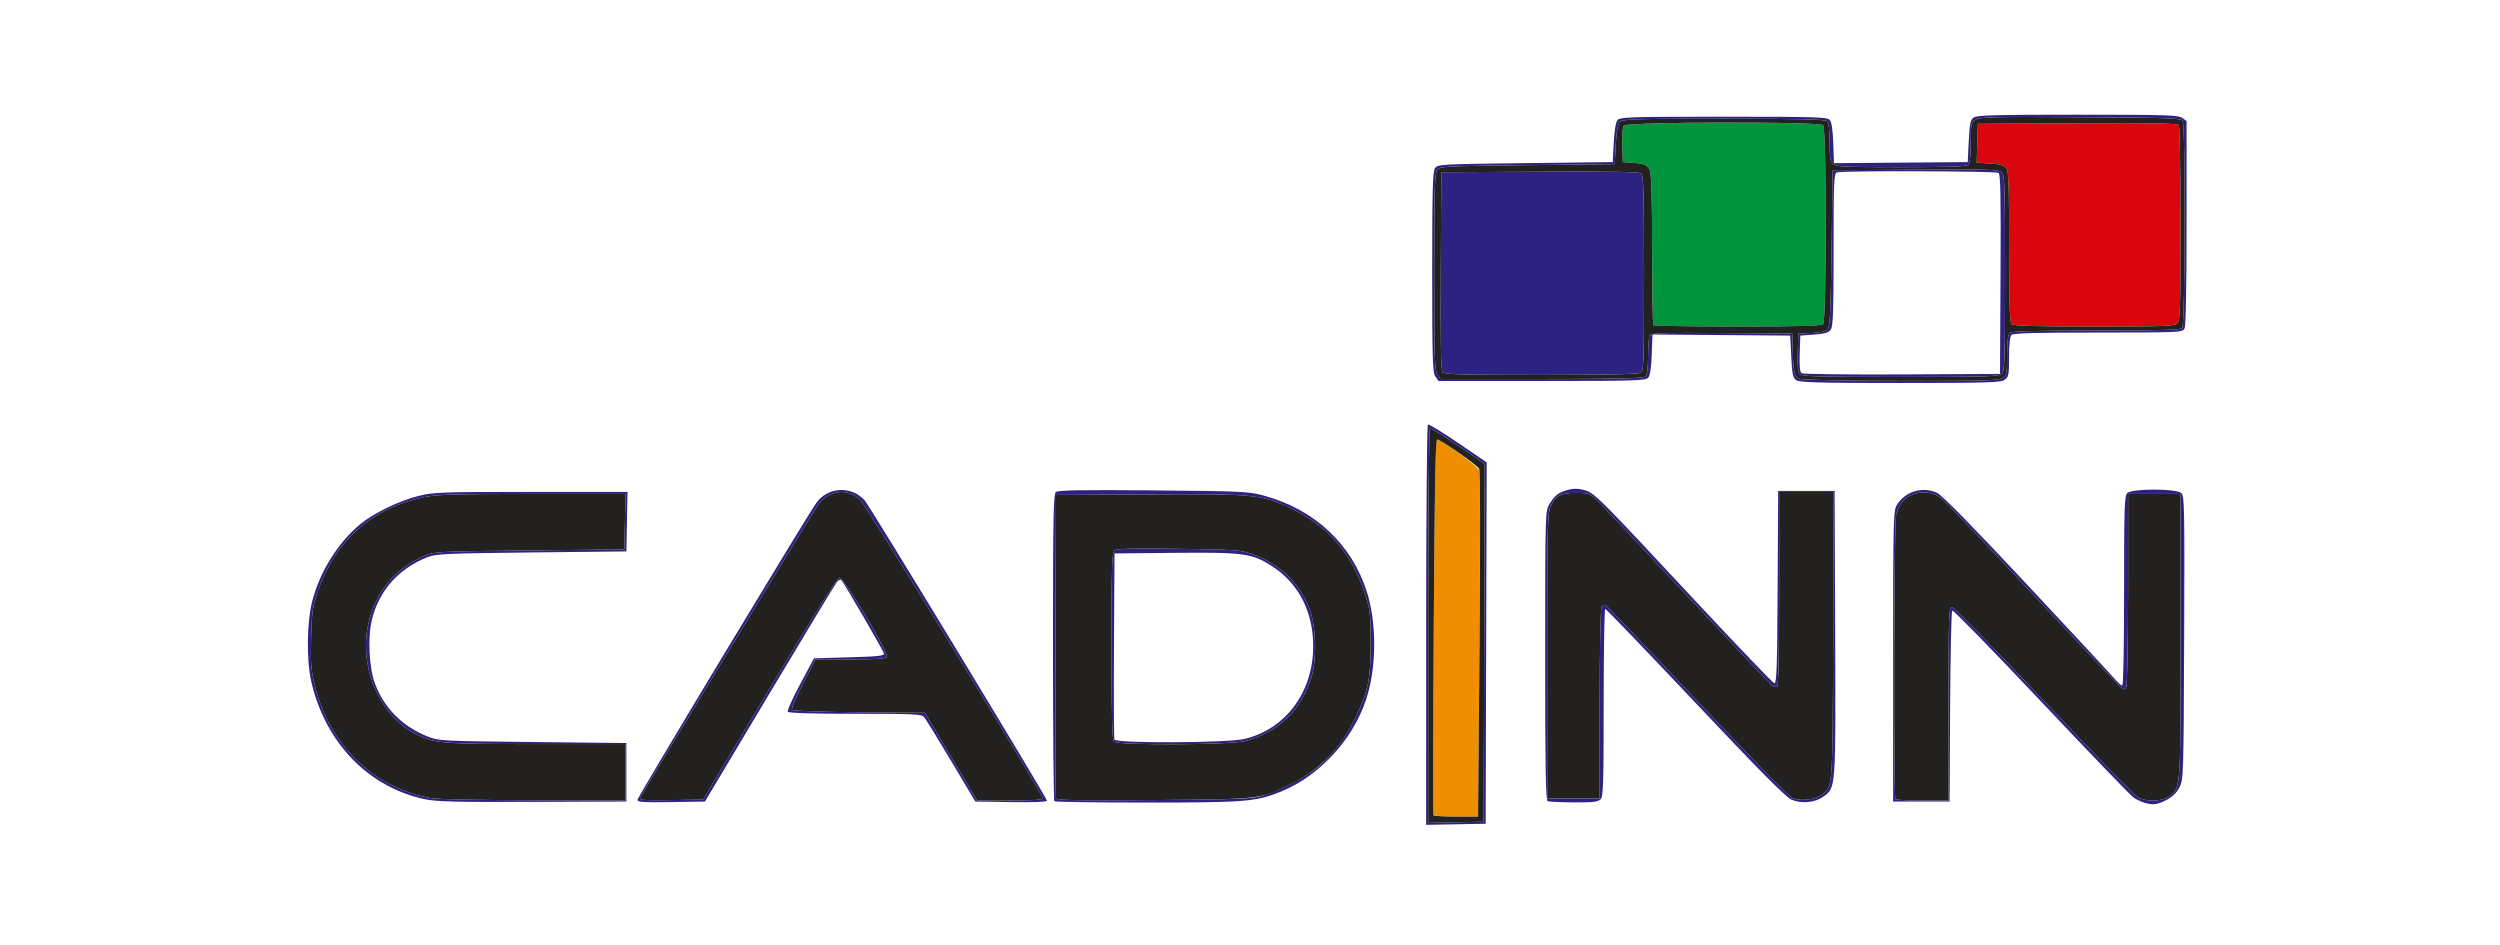 <?xml version="1.0" encoding="UTF-8" standalone="no"?>
<!-- Created with Inkscape (http://www.inkscape.org/) -->

<svg
   width="57.387mm"
   height="21.691mm"
   viewBox="0 0 57.387 21.691"
   version="1.1"
   id="svg1030"
   inkscape:export-filename="bitmap.svg"
   inkscape:export-xdpi="96"
   inkscape:export-ydpi="96"
   sodipodi:docname="logo.svg"
   inkscape:version="1.2.2 (732a01da63, 2022-12-09)"
   xmlns:inkscape="http://www.inkscape.org/namespaces/inkscape"
   xmlns:sodipodi="http://sodipodi.sourceforge.net/DTD/sodipodi-0.dtd"
   xmlns="http://www.w3.org/2000/svg"
   xmlns:svg="http://www.w3.org/2000/svg">
  <sodipodi:namedview
     id="namedview1032"
     pagecolor="#ffffff"
     bordercolor="#000000"
     borderopacity="0.25"
     inkscape:showpageshadow="2"
     inkscape:pageopacity="0.0"
     inkscape:pagecheckerboard="0"
     inkscape:deskcolor="#d1d1d1"
     inkscape:document-units="mm"
     showgrid="false"
     inkscape:zoom="6.892769"
     inkscape:cx="107.72158"
     inkscape:cy="40.98498"
     inkscape:window-width="1920"
     inkscape:window-height="1013"
     inkscape:window-x="-9"
     inkscape:window-y="-9"
     inkscape:window-maximized="1"
     inkscape:current-layer="layer1" />
  <defs
     id="defs1027" />
  <g
     inkscape:label="Layer 1"
     inkscape:groupmode="layer"
     id="layer1"
     transform="translate(-32.046,-208.935)">
    <g
       id="g209"
       transform="matrix(0.175,0,0,0.175,92.184,250.306)">
      <path
         style="fill:#ee8e01;stroke-width:0.265"
         d="m -155.591,-129.622 c -0.072,-0.187 -0.067,-11.32 0.012,-24.739 0.102,-17.472 0.225,-24.398 0.433,-24.398 0.568,2e-5 5.32,3.476 5.535,4.048 0.12,0.32 0.133,10.673 0.028,23.005 l -0.191,22.423 h -2.843 c -2.074,0 -2.879,-0.092 -2.974,-0.341 z"
         id="path219" />
      <path
         style="fill:#da060d;stroke-width:0.265"
         d="m -79.793,-193.893 c -0.236,-0.236 -0.318,-2.852 -0.318,-10.136 0,-7.927 -0.07,-9.915 -0.365,-10.317 -0.276,-0.378 -0.793,-0.526 -2.126,-0.611 l -1.761,-0.112 0.075,-2.548 0.075,-2.548 13.08,-0.069 c 10.288,-0.054 13.125,0.002 13.291,0.265 0.116,0.183 0.213,6.01 0.216,12.948 0.004,11.119 -0.045,12.664 -0.412,13.031 -0.364,0.364 -1.724,0.416 -10.927,0.416 -7.823,0 -10.593,-0.081 -10.829,-0.318 z"
         id="path217" />
      <path
         style="fill:#00943d;stroke-width:0.265"
         d="m -126.765,-193.752 c -0.097,-0.097 -0.176,-4.556 -0.176,-9.909 0,-6.875 -0.091,-9.933 -0.31,-10.413 -0.326,-0.714 -0.732,-0.878 -2.468,-0.994 l -1.058,-0.07 -0.077,-2.208 c -0.049,-1.401 0.035,-2.344 0.231,-2.58 0.42,-0.506 25.615,-0.558 26.12,-0.054 0.457,0.457 0.457,25.631 0,26.088 -0.237,0.237 -3.089,0.318 -11.201,0.318 -5.986,0 -10.963,-0.079 -11.06,-0.176 z"
         id="path215" />
      <path
         style="fill:#2d2281;stroke-width:0.265"
         d="m -156.575,-154.395 c 0,-14.402 0.102,-26.248 0.226,-26.325 0.124,-0.077 1.911,1.01 3.97,2.415 l 3.744,2.555 -0.068,23.697 -0.068,23.697 -3.903,0.073 -3.903,0.073 z m 7.608,2.308 0.068,-23.466 -3.48,-2.389 c -1.914,-1.314 -3.581,-2.326 -3.706,-2.249 -0.124,0.077 -0.226,11.745 -0.226,25.928 v 25.789 l 3.638,-0.074 3.638,-0.074 z m 86.561,20.964 c -0.376,-0.114 -0.982,-0.403 -1.347,-0.641 -0.364,-0.239 -5.826,-5.908 -12.138,-12.599 -6.311,-6.691 -11.568,-12.072 -11.681,-11.959 -0.113,0.113 -0.237,5.797 -0.275,12.631 l -0.069,12.425 h -3.704 -3.704 v -19.05 c 0,-18.012 0.026,-19.093 0.485,-19.844 1.099,-1.798 3.403,-2.487 5.304,-1.585 0.638,0.303 4.645,4.389 11.745,11.979 5.927,6.335 11.113,11.917 11.523,12.403 0.411,0.486 0.857,0.884 0.992,0.884 0.147,0 0.245,-4.965 0.245,-12.417 0,-10.935 0.05,-12.466 0.416,-12.832 0.614,-0.614 6.5,-0.606 7.116,0.01 0.385,0.385 0.418,2.215 0.35,18.984 -0.074,18.136 -0.089,18.582 -0.621,19.616 -0.371,0.72 -0.917,1.248 -1.71,1.654 -1.217,0.622 -1.786,0.688 -2.928,0.342 z m -25.642,-12.995 c 0,-12.196 0.02,-12.715 0.486,-12.634 0.267,0.046 5.692,5.592 12.054,12.323 6.362,6.731 11.912,12.416 12.333,12.634 1.164,0.602 3.217,0.513 4.095,-0.178 1.489,-1.172 1.459,-0.731 1.459,-20.981 v -18.662 h -3.44 -3.44 l -0.004,12.502 c -0.002,7.182 -0.108,12.666 -0.248,12.888 -0.208,0.329 -0.331,0.31 -0.831,-0.132 -0.323,-0.285 -5.492,-5.762 -11.487,-12.17 -5.995,-6.408 -11.278,-11.97 -11.741,-12.359 -1.096,-0.922 -2.487,-1.177 -3.831,-0.702 -1.223,0.433 -1.96,1.322 -2.297,2.772 -0.274,1.18 -0.348,36.971 -0.077,37.242 0.097,0.097 1.704,0.176 3.572,0.176 h 3.395 z m -199.889,12.545 c -7.408,-1.592 -13.005,-7.381 -14.866,-15.374 -0.668,-2.871 -0.601,-7.921 0.143,-10.723 1.015,-3.823 3.371,-7.578 6.252,-9.966 1.759,-1.458 5.071,-3.067 7.649,-3.718 1.946,-0.491 2.981,-0.528 14.758,-0.528 h 12.665 l -0.073,3.903 -0.073,3.903 -12.435,0.135 c -11.08,0.12 -12.564,0.186 -13.617,0.604 -3.803,1.509 -6.331,4.321 -7.307,8.13 -0.598,2.336 -0.407,6.413 0.401,8.521 1.23,3.21 3.559,5.543 6.869,6.88 1.448,0.585 1.773,0.602 13.786,0.732 l 12.303,0.133 v 3.836 3.836 l -12.303,0.046 c -10.074,0.038 -12.638,-0.026 -14.151,-0.351 z m 26.322,-3.531 v -3.704 h -11.718 c -12.478,0 -13.35,-0.074 -15.844,-1.346 -4.446,-2.268 -7.173,-8.147 -6.31,-13.603 0.711,-4.496 3.383,-7.989 7.425,-9.706 1.424,-0.605 1.615,-0.615 13.879,-0.745 l 12.435,-0.132 0.074,-3.638 0.074,-3.638 h -12.189 c -10.113,0 -12.536,0.072 -14.227,0.421 -6.791,1.403 -11.593,5.624 -13.891,12.21 -0.722,2.07 -0.821,2.728 -0.924,6.155 -0.098,3.253 -0.031,4.191 0.441,6.165 1.906,7.985 7.798,13.699 15.439,14.972 0.766,0.128 6.78,0.246 13.365,0.263 l 11.972,0.031 z m 1.587,3.604 c 0,-0.348 22.139,-37.089 23.477,-38.961 1.493,-2.09 4.585,-2.247 6.318,-0.321 0.692,0.769 23.915,39.019 23.915,39.39 0,0.175 -1.645,0.244 -4.696,0.197 l -4.696,-0.072 -3.175,-5.319 c -1.746,-2.926 -3.338,-5.515 -3.538,-5.755 -0.324,-0.388 -1.309,-0.436 -9.046,-0.436 -5.584,0 -8.742,-0.096 -8.849,-0.268 -0.091,-0.148 0.646,-1.785 1.638,-3.638 l 1.804,-3.37 4.63,-0.132 c 3.756,-0.107 4.615,-0.201 4.552,-0.499 -0.08,-0.375 -5.236,-9.254 -5.594,-9.633 -0.109,-0.115 -0.366,-0.009 -0.57,0.237 -0.205,0.246 -4.185,6.829 -8.845,14.629 l -8.472,14.183 -4.426,0.072 c -3.693,0.06 -4.426,0.01 -4.426,-0.305 z m 17.33,-14.584 c 6.116,-10.193 8.867,-14.552 9.186,-14.552 0.556,0 6.404,9.777 6.187,10.343 -0.115,0.3 -1.033,0.372 -4.744,0.372 h -4.601 l -1.654,3.199 c -0.971,1.879 -1.556,3.297 -1.417,3.436 0.13,0.13 4.102,0.268 8.826,0.306 l 8.589,0.07 3.433,5.755 3.433,5.755 h 4.306 c 2.781,0 4.306,-0.097 4.306,-0.273 0,-0.538 -23.064,-38.244 -23.925,-39.113 -1.621,-1.636 -4.065,-1.39 -5.538,0.558 -0.672,0.888 -23.152,37.903 -23.385,38.504 -0.103,0.267 0.749,0.322 4.067,0.265 l 4.198,-0.073 z m 37.35,14.773 c -0.097,-0.097 -0.176,-9.191 -0.176,-20.208 0,-17.208 0.054,-20.077 0.385,-20.351 0.293,-0.243 3.347,-0.293 12.766,-0.211 11.683,0.103 12.501,0.141 14.498,0.682 6.648,1.801 11.531,6.356 13.516,12.608 1.193,3.758 1.292,8.865 0.249,12.972 -1.452,5.721 -6.072,11.037 -11.515,13.249 -3.257,1.323 -4.627,1.435 -17.576,1.435 -6.584,0 -12.051,-0.079 -12.148,-0.176 z m 27.208,-0.7 c 2.248,-0.639 5.562,-2.337 7.327,-3.753 1.912,-1.535 3.714,-3.915 5.009,-6.615 1.634,-3.407 1.948,-4.965 1.95,-9.657 0.002,-3.567 -0.079,-4.358 -0.618,-6.076 -1.763,-5.615 -4.891,-9.28 -9.963,-11.671 -3.725,-1.757 -4.748,-1.855 -18.521,-1.772 l -12.171,0.073 -0.068,19.711 c -0.038,10.841 -0.009,19.868 0.064,20.058 0.107,0.281 2.519,0.329 12.768,0.25 10.916,-0.084 12.852,-0.158 14.223,-0.548 z m -19.394,-7.114 c -0.238,-0.238 -0.318,-3.385 -0.318,-12.535 0,-10.429 0.057,-12.265 0.389,-12.541 0.294,-0.244 2.351,-0.297 8.401,-0.216 7.5,0.1 8.12,0.145 9.717,0.708 3.522,1.24 6.134,3.735 7.45,7.115 0.883,2.267 1.014,6.557 0.275,8.99 -1.313,4.321 -4.368,7.277 -8.685,8.401 -1.988,0.518 -16.723,0.584 -17.23,0.078 z m 17.122,-0.355 c 5.404,-1.274 9.019,-6.148 9.019,-12.16 0,-4.509 -1.905,-8.236 -5.35,-10.466 -2.655,-1.719 -3.752,-1.872 -12.774,-1.783 l -7.938,0.079 -0.069,12.039 c -0.038,6.621 -0.012,12.187 0.058,12.369 0.2,0.522 14.793,0.456 17.054,-0.077 z m 39.777,8.17 c -0.26,-0.105 -0.331,-4.173 -0.33,-19.095 0.001,-18.861 0.004,-18.967 0.563,-19.883 0.705,-1.156 1.165,-1.512 2.413,-1.863 0.708,-0.199 1.314,-0.194 2.117,0.017 1.364,0.359 1.639,0.633 14.852,14.806 5.359,5.748 9.908,10.489 10.11,10.536 0.308,0.071 0.378,-1.94 0.436,-12.568 l 0.069,-12.653 h 3.704 3.704 l 0.072,18.653 c 0.08,20.608 0.104,20.269 -1.572,21.463 -1.114,0.793 -2.893,0.949 -4.186,0.366 -0.746,-0.336 -4.271,-3.896 -12.613,-12.736 -6.368,-6.748 -11.672,-12.269 -11.787,-12.269 -0.115,0 -0.209,5.528 -0.209,12.284 0,10.815 -0.05,12.334 -0.416,12.7 -0.333,0.333 -1.029,0.412 -3.506,0.395 -1.699,-0.011 -3.239,-0.081 -3.421,-0.154 z m 35.881,-0.812 c 1.54,-1.139 1.485,-0.4 1.564,-20.907 l 0.073,-18.852 h -3.579 -3.579 v 12.684 c 0,8.526 -0.09,12.74 -0.276,12.855 -0.152,0.094 -0.471,0.012 -0.708,-0.183 -0.238,-0.194 -5.337,-5.592 -11.331,-11.995 -5.995,-6.403 -11.28,-11.999 -11.745,-12.435 -0.769,-0.722 -1.009,-0.794 -2.652,-0.794 -2.012,0 -2.569,0.313 -3.299,1.85 -0.366,0.77 -0.416,3.125 -0.416,19.555 v 18.679 h 3.44 3.44 l 0.004,-12.369 c 0.002,-7.408 0.106,-12.528 0.257,-12.766 0.181,-0.283 0.362,-0.321 0.634,-0.132 0.21,0.146 5.627,5.82 12.038,12.609 6.662,7.055 11.972,12.465 12.392,12.627 1.037,0.398 2.919,0.184 3.743,-0.426 z m -3.287,-54.421 c -0.434,-0.316 -0.534,-0.8 -0.646,-3.109 l -0.132,-2.734 -9.037,-0.07 -9.037,-0.07 -0.091,2.609 c -0.059,1.704 -0.217,2.761 -0.454,3.046 -0.329,0.396 -1.643,0.437 -13.942,0.437 h -13.579 l -0.412,-0.588 c -0.359,-0.513 -0.412,-2.262 -0.412,-13.708 0,-10.91 0.063,-13.206 0.375,-13.633 0.359,-0.491 0.878,-0.519 11.84,-0.646 l 11.465,-0.132 0.132,-2.541 c 0.083,-1.588 0.268,-2.704 0.495,-2.977 0.329,-0.395 1.653,-0.436 13.924,-0.436 12.282,0 13.595,0.041 13.924,0.437 0.237,0.285 0.395,1.342 0.454,3.046 l 0.091,2.609 8.772,-0.07 8.772,-0.07 0.132,-2.734 c 0.112,-2.309 0.212,-2.792 0.646,-3.109 0.427,-0.311 2.735,-0.375 13.633,-0.375 11.446,0 13.195,0.052 13.708,0.412 l 0.588,0.412 v 13.364 c 0,8.706 -0.095,13.542 -0.274,13.876 -0.264,0.493 -0.67,0.512 -11.324,0.512 -8.242,0 -11.131,0.081 -11.368,0.318 -0.203,0.203 -0.318,1.243 -0.318,2.895 0,2.364 -0.049,2.612 -0.588,2.99 -0.513,0.359 -2.262,0.412 -13.708,0.412 -10.898,0 -13.207,-0.064 -13.633,-0.375 z m 27.076,-0.302 c 0.539,-0.378 0.588,-0.626 0.588,-2.99 0,-1.652 0.114,-2.692 0.318,-2.895 0.237,-0.237 3.116,-0.318 11.324,-0.318 8.208,0 11.087,-0.081 11.324,-0.318 0.398,-0.398 0.454,-26.573 0.059,-27.199 -0.216,-0.342 -2.053,-0.407 -13.393,-0.47 -11.509,-0.064 -13.22,-0.022 -13.768,0.337 -0.588,0.385 -0.626,0.569 -0.626,2.997 0,1.659 -0.114,2.701 -0.318,2.904 -0.234,0.234 -2.565,0.318 -8.845,0.318 -7.399,0 -8.582,-0.055 -8.943,-0.416 -0.318,-0.318 -0.416,-0.991 -0.416,-2.857 0,-1.546 -0.116,-2.558 -0.318,-2.759 -0.239,-0.239 -3.621,-0.318 -13.594,-0.318 -12.026,0 -13.31,0.041 -13.639,0.437 -0.227,0.273 -0.413,1.391 -0.495,2.977 l -0.132,2.539 -11.465,0.132 c -10.962,0.126 -11.481,0.155 -11.84,0.646 -0.312,0.427 -0.375,2.688 -0.375,13.369 0,11.207 0.053,12.931 0.412,13.443 l 0.412,0.588 h 13.294 c 9.987,0 13.373,-0.079 13.611,-0.318 0.199,-0.199 0.319,-1.207 0.322,-2.712 0.002,-1.317 0.1,-2.545 0.216,-2.729 0.166,-0.261 2.236,-0.319 9.455,-0.265 l 9.243,0.07 0.066,2.249 c 0.085,2.887 0.217,3.411 0.934,3.699 0.323,0.13 6.306,0.244 13.295,0.253 11.091,0.015 12.782,-0.036 13.295,-0.395 z m -26.642,-0.488 c -0.198,-0.239 -0.28,-1.248 -0.231,-2.844 l 0.076,-2.474 1.763,-0.078 c 1.224,-0.054 1.871,-0.208 2.117,-0.503 0.276,-0.333 0.382,-2.66 0.486,-10.638 l 0.132,-10.212 10.892,-0.069 c 9.642,-0.061 10.94,-0.021 11.311,0.35 0.37,0.37 0.419,1.897 0.419,13.213 0,11.279 -0.049,12.844 -0.416,13.21 -0.367,0.367 -1.942,0.416 -13.329,0.416 -10.743,0 -12.965,-0.062 -13.221,-0.37 z m 26.373,-13.106 c 0.054,-10.288 -0.002,-13.125 -0.265,-13.291 -0.385,-0.244 -20.584,-0.301 -21.214,-0.059 -0.371,0.143 -0.419,1.284 -0.419,10.136 0,8.194 -0.067,10.067 -0.375,10.489 -0.287,0.393 -0.799,0.545 -2.183,0.646 l -1.808,0.132 -0.077,2.359 c -0.056,1.708 0.017,2.419 0.265,2.577 0.188,0.12 6.116,0.19 13.174,0.155 l 12.832,-0.064 z m -73.196,12.851 c -0.216,-0.26 -0.28,-3.964 -0.231,-13.295 l 0.069,-12.934 12.934,-0.069 c 9.331,-0.05 13.035,0.015 13.295,0.231 0.296,0.245 0.361,2.61 0.361,13.09 0,12.375 -0.017,12.799 -0.512,13.064 -0.332,0.178 -4.918,0.274 -13.064,0.274 -10.279,0 -12.607,-0.065 -12.852,-0.361 z"
         id="path213" />
      <path
         style="fill:#222120;stroke-width:0.265"
         d="m -156.31,-154.262 c 0,-14.184 0.102,-25.852 0.226,-25.928 0.124,-0.077 1.792,0.935 3.706,2.249 l 3.48,2.389 -0.068,23.466 -0.068,23.466 -3.638,0.074 -3.638,0.074 z m 6.734,2.379 c 0.116,-13.46 0.098,-22.775 -0.045,-23.031 -0.286,-0.512 -5.057,-3.845 -5.503,-3.845 -0.234,0 -0.346,6.026 -0.457,24.54 -0.081,13.497 -0.092,24.629 -0.025,24.739 0.067,0.109 1.407,0.198 2.979,0.198 h 2.857 l 0.195,-22.601 z m -137.375,20.191 c -7.641,-1.273 -13.533,-6.987 -15.439,-14.972 -0.471,-1.974 -0.538,-2.912 -0.441,-6.165 0.103,-3.426 0.202,-4.084 0.924,-6.155 2.298,-6.586 7.1,-10.807 13.891,-12.21 1.69,-0.349 4.114,-0.421 14.227,-0.421 h 12.189 l -0.074,3.638 -0.074,3.638 -12.435,0.132 c -12.265,0.13 -12.455,0.141 -13.879,0.745 -4.042,1.716 -6.714,5.209 -7.425,9.706 -0.863,5.456 1.865,11.335 6.31,13.603 2.493,1.272 3.366,1.346 15.844,1.346 h 11.718 v 3.704 3.704 l -11.972,-0.031 c -6.585,-0.017 -12.599,-0.135 -13.365,-0.263 z m 27.258,-0.03 c 0.233,-0.601 22.713,-37.616 23.385,-38.504 1.473,-1.948 3.917,-2.194 5.538,-0.558 0.861,0.869 23.925,38.574 23.925,39.113 0,0.176 -1.525,0.273 -4.306,0.273 h -4.306 l -3.433,-5.755 -3.433,-5.755 -8.589,-0.07 c -4.724,-0.038 -8.696,-0.176 -8.826,-0.306 -0.139,-0.139 0.446,-1.557 1.417,-3.436 l 1.654,-3.199 h 4.601 c 3.711,0 4.629,-0.072 4.744,-0.372 0.217,-0.566 -5.631,-10.343 -6.187,-10.343 -0.318,0 -3.07,4.359 -9.186,14.552 l -8.731,14.552 -4.198,0.073 c -3.319,0.058 -4.171,0.002 -4.067,-0.265 z m 54.563,0.009 c -0.073,-0.191 -0.102,-9.217 -0.064,-20.058 l 0.068,-19.711 12.171,-0.073 c 13.773,-0.082 14.795,0.015 18.521,1.772 5.072,2.392 8.2,6.056 9.963,11.671 0.539,1.718 0.62,2.509 0.618,6.076 -0.002,4.692 -0.317,6.251 -1.95,9.657 -2.014,4.2 -4.636,6.895 -8.631,8.87 -3.952,1.954 -3.81,1.938 -17.928,2.046 -10.249,0.078 -12.661,0.031 -12.768,-0.25 z m 24.828,-7.489 c 4.317,-1.124 7.372,-4.08 8.685,-8.401 0.739,-2.432 0.608,-6.723 -0.275,-8.99 -1.316,-3.38 -3.928,-5.875 -7.45,-7.115 -1.597,-0.562 -2.217,-0.607 -9.717,-0.708 -6.05,-0.081 -8.107,-0.028 -8.401,0.216 -0.332,0.276 -0.389,2.112 -0.389,12.541 0,9.15 0.08,12.298 0.318,12.535 0.506,0.506 15.242,0.44 17.23,-0.078 z m 71.807,7.508 c -0.421,-0.161 -5.731,-5.572 -12.392,-12.627 -6.411,-6.789 -11.828,-12.463 -12.038,-12.609 -0.272,-0.189 -0.454,-0.151 -0.634,0.132 -0.152,0.238 -0.255,5.358 -0.257,12.766 l -0.004,12.369 h -3.44 -3.44 v -18.679 c 0,-16.43 0.05,-18.785 0.416,-19.555 0.73,-1.537 1.287,-1.85 3.299,-1.85 1.643,0 1.883,0.072 2.652,0.794 0.465,0.437 5.75,6.032 11.745,12.435 5.995,6.403 11.094,11.801 11.331,11.995 0.238,0.194 0.556,0.277 0.708,0.183 0.186,-0.115 0.276,-4.329 0.276,-12.855 v -12.684 h 3.579 3.579 l -0.073,18.852 c -0.079,20.507 -0.024,19.768 -1.564,20.907 -0.824,0.61 -2.706,0.824 -3.743,0.426 z m 13.48,0.12 c -0.271,-0.271 -0.197,-36.061 0.077,-37.242 0.336,-1.45 1.073,-2.339 2.297,-2.772 1.344,-0.475 2.735,-0.221 3.831,0.702 0.462,0.389 5.745,5.95 11.741,12.359 5.995,6.408 11.164,11.885 11.487,12.17 0.5,0.442 0.623,0.462 0.831,0.132 0.14,-0.222 0.246,-5.706 0.248,-12.888 l 0.004,-12.502 h 3.44 3.44 v 18.662 c 0,20.251 0.031,19.81 -1.459,20.981 -0.878,0.691 -2.931,0.78 -4.095,0.178 -0.421,-0.218 -5.971,-5.903 -12.333,-12.634 -6.362,-6.731 -11.787,-12.276 -12.054,-12.323 -0.466,-0.081 -0.486,0.438 -0.486,12.634 v 12.718 h -3.395 c -1.868,0 -3.475,-0.079 -3.572,-0.176 z m -12.538,-55.127 c -0.716,-0.288 -0.849,-0.812 -0.934,-3.699 l -0.066,-2.249 -9.243,-0.07 c -7.218,-0.054 -9.289,0.004 -9.455,0.265 -0.117,0.184 -0.214,1.412 -0.216,2.729 -0.003,1.504 -0.122,2.512 -0.322,2.712 -0.239,0.239 -3.624,0.318 -13.611,0.318 h -13.294 l -0.412,-0.588 c -0.359,-0.513 -0.412,-2.236 -0.412,-13.443 0,-10.681 0.064,-12.942 0.375,-13.369 0.359,-0.491 0.878,-0.519 11.84,-0.646 l 11.465,-0.132 0.132,-2.539 c 0.083,-1.586 0.269,-2.703 0.495,-2.977 0.329,-0.396 1.614,-0.437 13.639,-0.437 9.973,0 13.355,0.079 13.594,0.318 0.201,0.201 0.318,1.213 0.318,2.759 0,1.867 0.098,2.54 0.416,2.857 0.361,0.361 1.544,0.416 8.943,0.416 6.279,0 8.611,-0.084 8.845,-0.318 0.204,-0.204 0.318,-1.245 0.318,-2.904 0,-2.428 0.038,-2.612 0.626,-2.997 0.548,-0.359 2.259,-0.401 13.768,-0.337 11.339,0.063 13.176,0.128 13.393,0.47 0.395,0.626 0.339,26.802 -0.059,27.199 -0.237,0.237 -3.116,0.318 -11.324,0.318 -8.208,0 -11.087,0.081 -11.324,0.318 -0.203,0.203 -0.318,1.243 -0.318,2.895 0,2.364 -0.049,2.612 -0.588,2.99 -0.513,0.359 -2.204,0.41 -13.295,0.395 -6.989,-0.009 -12.972,-0.123 -13.295,-0.253 z m 26.498,-0.675 c 0.367,-0.367 0.416,-1.932 0.416,-13.21 0,-11.316 -0.048,-12.843 -0.419,-13.213 -0.371,-0.371 -1.669,-0.411 -11.311,-0.35 l -10.892,0.069 -0.132,10.212 c -0.103,7.978 -0.21,10.305 -0.486,10.638 -0.245,0.295 -0.893,0.449 -2.117,0.503 l -1.763,0.078 -0.076,2.474 c -0.049,1.597 0.033,2.605 0.231,2.844 0.256,0.308 2.478,0.37 13.221,0.37 11.387,0 12.962,-0.049 13.329,-0.416 z m -47.456,-0.123 c 0.495,-0.265 0.512,-0.69 0.512,-13.064 0,-10.48 -0.065,-12.845 -0.361,-13.09 -0.26,-0.216 -3.964,-0.28 -13.295,-0.231 l -12.934,0.069 -0.069,12.934 c -0.05,9.331 0.015,13.035 0.231,13.295 0.245,0.296 2.573,0.361 12.852,0.361 8.147,0 12.732,-0.096 13.064,-0.274 z m 24.007,-6.394 c 0.457,-0.457 0.457,-25.631 0,-26.088 -0.504,-0.504 -25.699,-0.452 -26.12,0.054 -0.195,0.235 -0.28,1.179 -0.231,2.58 l 0.077,2.208 1.058,0.07 c 1.736,0.116 2.143,0.279 2.468,0.994 0.219,0.48 0.31,3.538 0.31,10.413 0,5.353 0.079,9.812 0.176,9.909 0.097,0.097 5.074,0.176 11.06,0.176 8.112,0 10.964,-0.081 11.201,-0.318 z m 46.468,-0.098 c 0.366,-0.366 0.415,-1.912 0.412,-13.031 -0.002,-6.938 -0.099,-12.765 -0.216,-12.948 -0.166,-0.262 -3.003,-0.319 -13.291,-0.265 l -13.08,0.069 -0.075,2.548 -0.075,2.548 1.761,0.112 c 1.333,0.085 1.85,0.233 2.126,0.611 0.295,0.403 0.365,2.39 0.365,10.317 0,7.284 0.082,9.9 0.318,10.136 0.236,0.236 3.006,0.318 10.829,0.318 9.203,0 10.563,-0.052 10.927,-0.416 z"
         id="path211" />
    </g>
  </g>
</svg>
